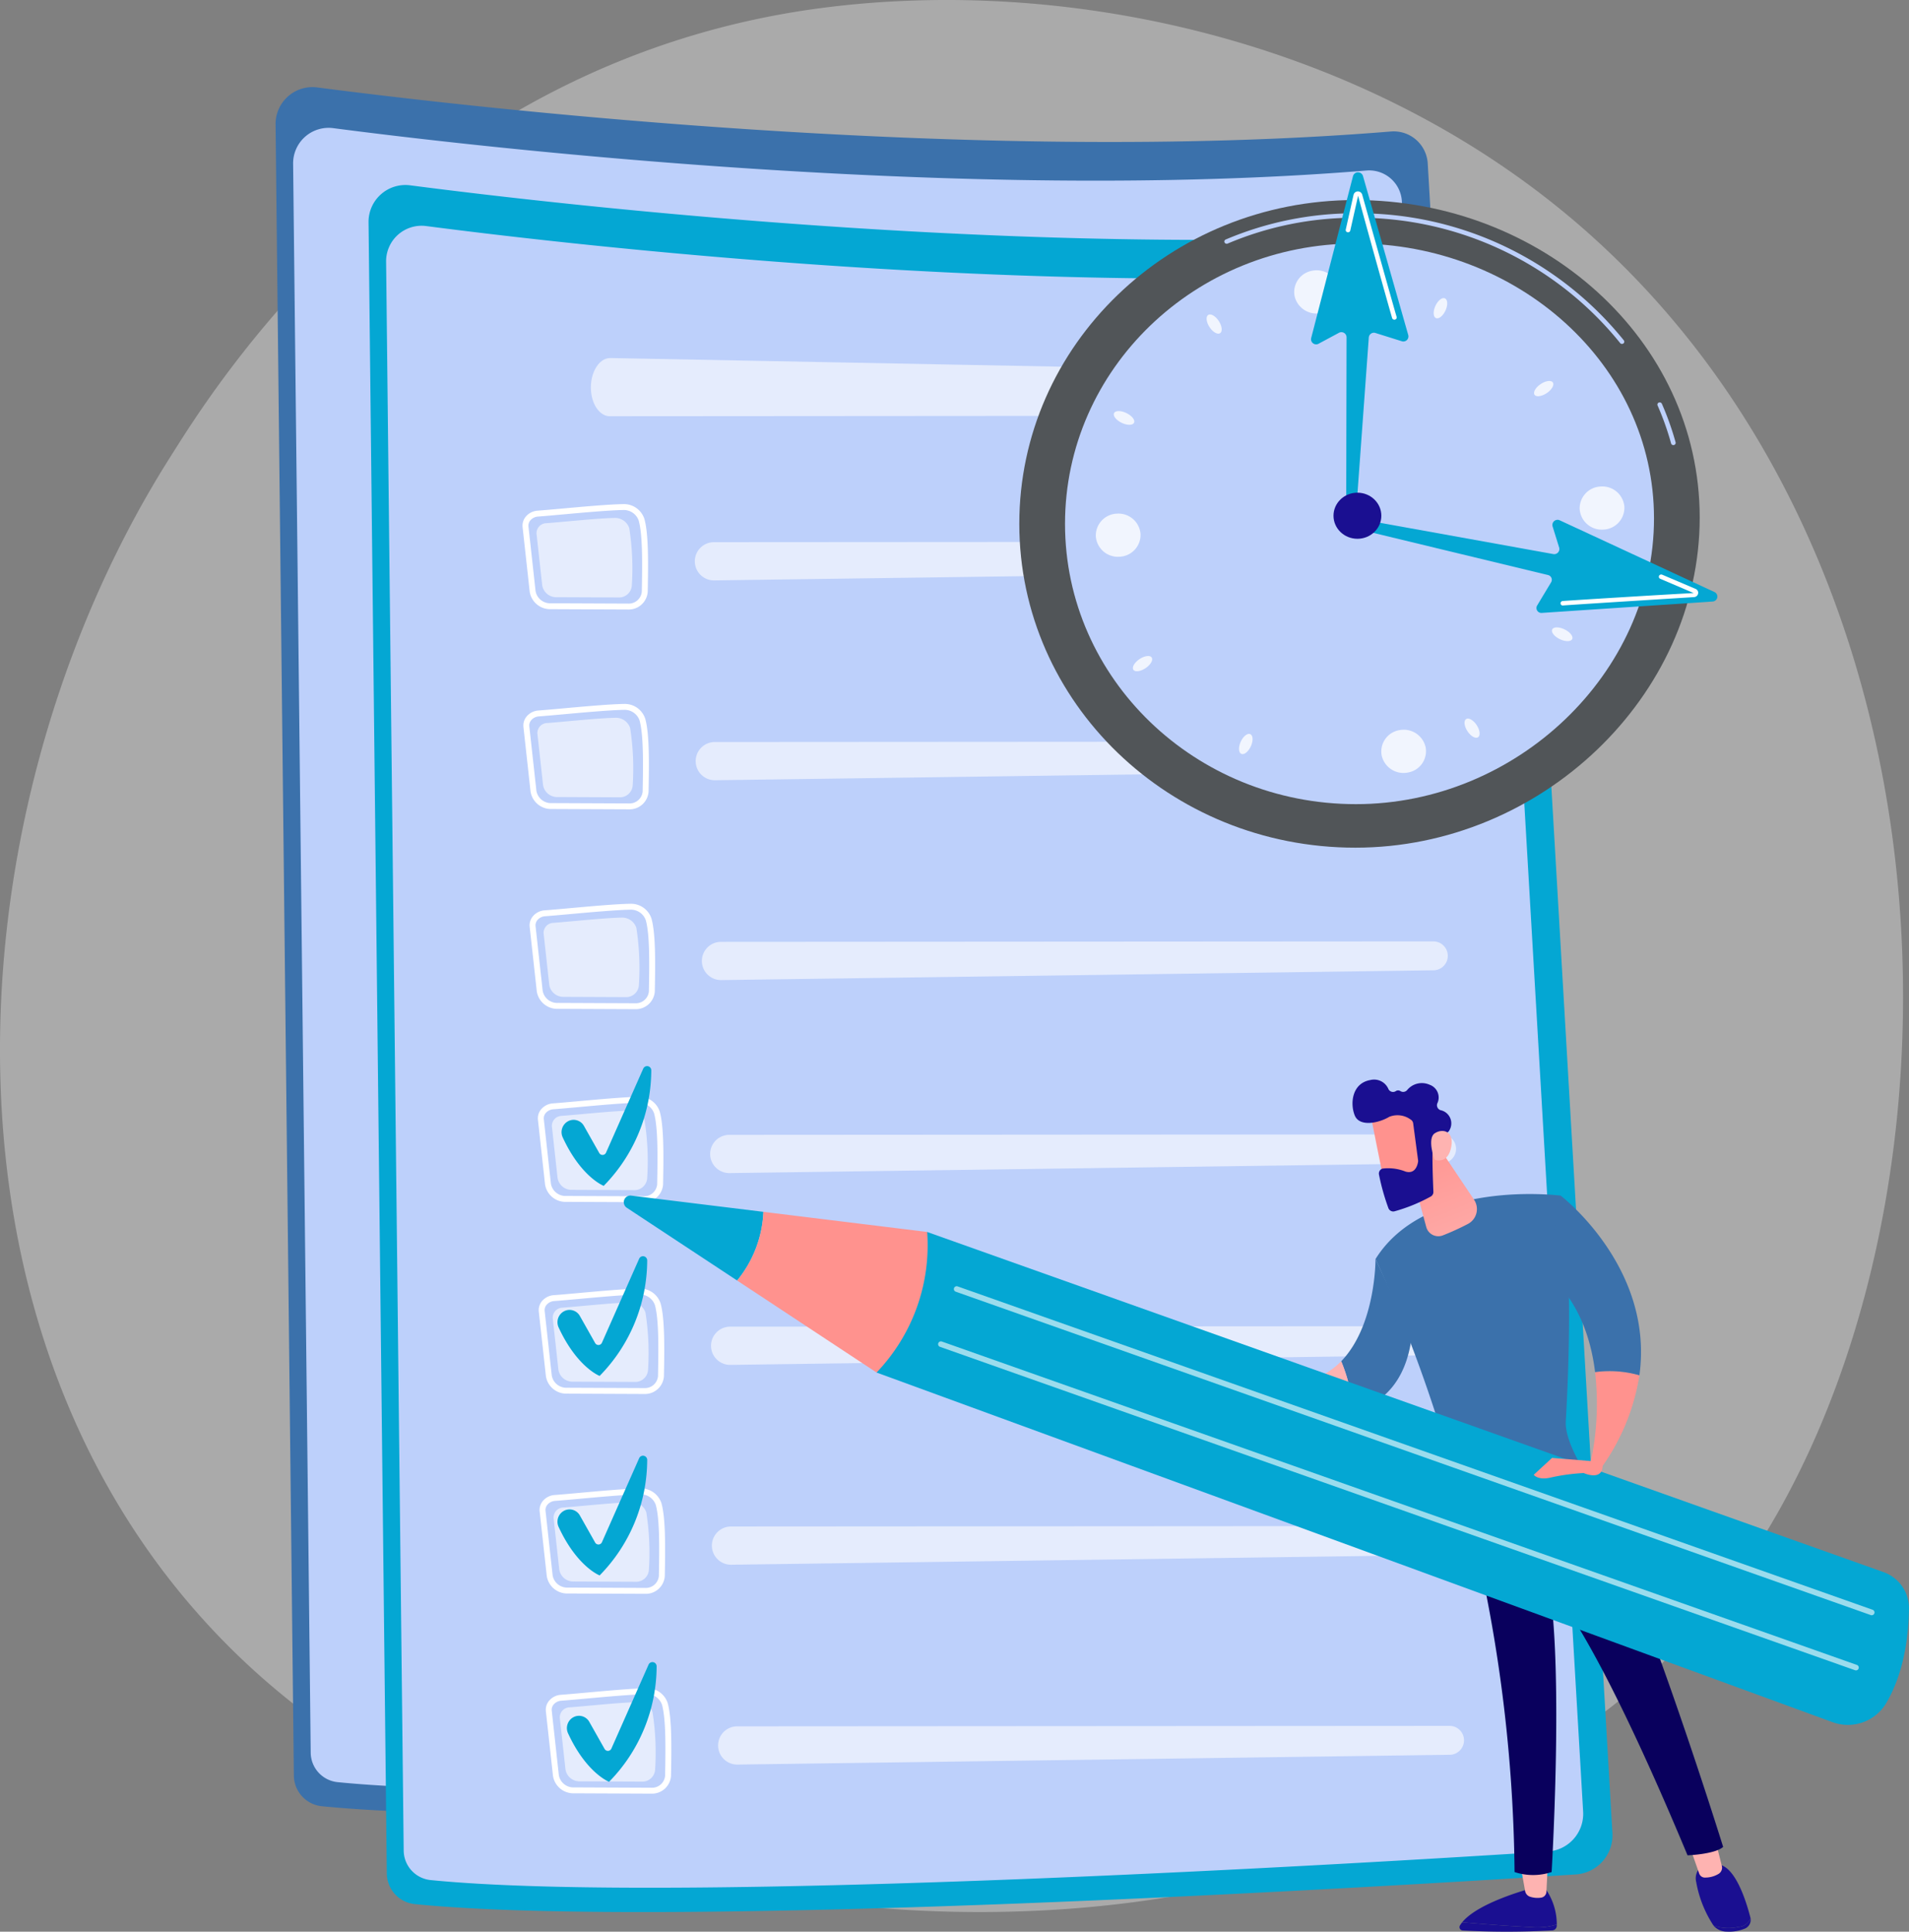 <svg xmlns="http://www.w3.org/2000/svg" xmlns:xlink="http://www.w3.org/1999/xlink" width="238.716" height="241.541" viewBox="0 0 238.716 241.541"><rect x="0" y="0" width="238.716" height="241.541" fill="#808080" stroke="none"/><defs><style>.a{fill:#eaeaea;opacity:0.4;}.b{fill:#3b71ab;}.c{fill:#bdd0fb;}.d,.h,.i{fill:#fff;}.d{opacity:0.78;}.e{fill:url(#a);}.f{fill:url(#b);}.g,.i{opacity:0.6;}.j{fill:url(#c);}.k{fill:#04a7d3;}.l{fill:#515558;}.m{fill:url(#d);}.n{fill:url(#e);}.o{fill:url(#f);}.p{fill:url(#g);}.q{fill:url(#h);}.r{fill:url(#i);}.s{fill:url(#j);}.t{fill:url(#k);}.u{fill:url(#l);}.v{fill:url(#m);}.w{fill:url(#n);}.x{fill:url(#o);}.y{fill:url(#p);}.z{fill:url(#q);}.aa{fill:url(#r);}.ab{fill:url(#s);}.ac{fill:url(#t);}.ad{fill:url(#u);}</style><linearGradient id="a" x1="0.185" y1="-4.337" x2="5.632" y2="1.855" gradientUnits="objectBoundingBox"><stop offset="0" stop-color="#ce1567"/><stop offset="1" stop-color="#7a1dbc"/></linearGradient><linearGradient id="b" x1="0.047" y1="-7.367" x2="2.999" y2="1.433" xlink:href="#a"/><linearGradient id="c" x1="-2.706" y1="-1.776" x2="-7.087" y2="3.827" gradientUnits="objectBoundingBox"><stop offset="0" stop-color="#a737d5"/><stop offset="1" stop-color="#ef497a"/></linearGradient><linearGradient id="d" x1="-153.385" y1="28.85" x2="-148.871" y2="16.654" gradientUnits="objectBoundingBox"><stop offset="0" stop-color="#09005d"/><stop offset="1" stop-color="#1a0f91"/></linearGradient><linearGradient id="e" x1="-48.59" y1="99.947" x2="-48.23" y2="77.692" xlink:href="#d"/><linearGradient id="f" x1="-48.884" y1="0.5" x2="-47.884" y2="0.5" xlink:href="#d"/><linearGradient id="g" x1="-170.451" y1="0.5" x2="-169.451" y2="0.5" gradientUnits="objectBoundingBox"><stop offset="0" stop-color="#ff928e"/><stop offset="1" stop-color="#feb3b1"/></linearGradient><linearGradient id="h" x1="-139.472" y1="66.746" x2="-138.532" y2="51.354" xlink:href="#d"/><linearGradient id="i" x1="-92.263" y1="0.5" x2="-91.263" y2="0.5" xlink:href="#d"/><linearGradient id="j" x1="-153.1" y1="0.5" x2="-152.1" y2="0.5" xlink:href="#g"/><linearGradient id="k" x1="-17.542" y1="0.221" x2="-18.944" y2="1.513" xlink:href="#d"/><linearGradient id="l" x1="-107.576" y1="5.021" x2="-107.218" y2="4.213" gradientUnits="objectBoundingBox"><stop offset="0" stop-color="#53d8ff"/><stop offset="1" stop-color="#3840f7"/></linearGradient><linearGradient id="m" x1="-97.647" y1="0.1" x2="-100.036" y2="1.142" xlink:href="#g"/><linearGradient id="n" x1="-45.937" y1="0.5" x2="-44.937" y2="0.5" xlink:href="#g"/><linearGradient id="o" x1="0.307" y1="-0.199" x2="0.838" y2="1.546" xlink:href="#g"/><linearGradient id="p" x1="-86.724" y1="33.205" x2="-88.244" y2="34.543" xlink:href="#g"/><linearGradient id="q" x1="-49.319" y1="21.426" x2="-48.296" y2="21.426" xlink:href="#d"/><linearGradient id="r" x1="-243.04" y1="96.111" x2="-239.749" y2="93.755" xlink:href="#g"/><linearGradient id="s" x1="-125.083" y1="0.5" x2="-124.083" y2="0.5" gradientUnits="objectBoundingBox"><stop offset="0" stop-color="#f9b776"/><stop offset="1" stop-color="#f47960"/></linearGradient><linearGradient id="t" x1="-16.48" y1="0.056" x2="-20.032" y2="4.383" xlink:href="#g"/><linearGradient id="u" x1="-67.712" y1="-1.222" x2="-69.405" y2="3.818" xlink:href="#g"/></defs><g transform="translate(-3608.635 -606.48)"><path class="a" d="M3819.023,811.936a86.037,86.037,0,0,1-13.163,11.083c-42.941,30.811-93.751,21.83-104.55,19.636-15.946-3.239-46.77-9.5-69.055-35.706-33.716-39.648-28.466-102.114-2.314-143.348,4.784-7.543,30.052-49.4,81.41-56.118,31.081-4.063,67.312,4.132,93.549,26.113C3859.975,679.738,3856.054,772.951,3819.023,811.936Z"/><g transform="translate(3643.092 617.374)"><path class="b" d="M3763.1,659.98a4.611,4.611,0,0,1,5.205-4.626c18.446,2.4,81.872,9.8,134.258,5.509a4.263,4.263,0,0,1,4.612,4l11.47,196.516a4.906,4.906,0,0,1-4.582,5.184c-22.034,1.419-112.781,6.934-145.177,3.711a3.886,3.886,0,0,1-3.5-3.829Z" transform="translate(-3763.097 -655.315)"/><path class="c" d="M3772.945,682.623a4.437,4.437,0,0,1,5.009-4.451c17.752,2.313,78.789,9.436,129.2,5.3a4.1,4.1,0,0,1,4.438,3.846l11.038,189.116a4.721,4.721,0,0,1-4.41,4.988c-21.205,1.366-108.535,6.673-139.71,3.571a3.74,3.74,0,0,1-3.366-3.684Z" transform="translate(-3770.748 -673.043)"/><path class="d" d="M3846.886,753.215l2.095,40.546a2.578,2.578,0,0,0,2.515,2.446c7.512.173,30.919.622,44.131-.136a2.879,2.879,0,0,0,2.712-2.8c.212-7.607.649-29.747-1.133-38.992a3.249,3.249,0,0,0-3.1-2.627l-44.4-1.321A2.741,2.741,0,0,0,3846.886,753.215Z" transform="translate(-3828.192 -729.136)"/><circle class="e" cx="8.718" cy="8.718" r="8.718" transform="translate(34.959 46.476) rotate(-85.638)"/><path class="f" d="M3895.109,899.985l27.775-.144a2.151,2.151,0,0,0,1.789-3.325c-2.378-3.679-7.343-9.077-15.89-8.788a19.364,19.364,0,0,0-15.533,8.729A2.248,2.248,0,0,0,3895.109,899.985Z" transform="translate(-3863.903 -835.874)"/><g class="g" transform="translate(79.812 23.666)"><path class="h" d="M4171.042,764.768a1.332,1.332,0,0,0,1.342-1.368,1.46,1.46,0,0,0-1.436-1.378l-49.073-.619a.9.9,0,0,0-.92,1.29l.367,1.024a2.106,2.106,0,0,0,1.856,1.3Z" transform="translate(-4120.878 -761.403)"/></g><g class="g" transform="translate(79.851 31.226)"><path class="h" d="M4122.051,795.3a.9.9,0,0,0-.92,1.289l.367,1.024a2.105,2.105,0,0,0,1.856,1.3l47.865-.249a1.331,1.331,0,0,0,1.341-1.367,1.46,1.46,0,0,0-1.436-1.378Z" transform="translate(-4121.054 -795.296)"/></g><g class="g" transform="translate(79.891 38.897)"><path class="h" d="M4122.23,829.682a.9.9,0,0,0-.92,1.29l.367,1.024a2.1,2.1,0,0,0,1.856,1.3l47.865-.249a1.331,1.331,0,0,0,1.341-1.367,1.46,1.46,0,0,0-1.435-1.378Z" transform="translate(-4121.233 -829.681)"/></g><g class="g" transform="translate(19.574 76.19)"><path class="h" d="M3966.245,999.9a1.274,1.274,0,0,0,1.292-1.367,1.509,1.509,0,0,0-1.485-1.364l-114.442-.307c-.763,0-1,.483-.518,1.078l1.18,1.467a3.269,3.269,0,0,0,2.259,1.074Z" transform="translate(-3850.842 -996.86)"/></g><g class="g" transform="translate(19.613 83.751)"><path class="h" d="M3851.785,1030.753c-.764,0-1,.483-.518,1.078l1.18,1.467a3.269,3.269,0,0,0,2.259,1.074l111.714-.581a1.274,1.274,0,0,0,1.292-1.367,1.509,1.509,0,0,0-1.485-1.364Z" transform="translate(-3851.019 -1030.753)"/></g><path class="i" d="M3847.482,1085.951c2.741-.224,7.876-.349,10.7-.4a2.562,2.562,0,0,1,2.539,1.946,41.731,41.731,0,0,1,1.257,10.344,2.275,2.275,0,0,1-2.284,2.239l-10.432-.058a2.5,2.5,0,0,1-2.479-2.259l-.968-9.809A1.825,1.825,0,0,1,3847.482,1085.951Z" transform="translate(-3827.358 -989.574)"/><g class="g" transform="translate(38.052 100.298)"><path class="h" d="M3934.867,1104.935a1.1,1.1,0,0,0-1.174,1.321l.321,2.063a1.667,1.667,0,0,0,1.6,1.365l25.721-.134a1.371,1.371,0,0,0,1.364-1.4l-.014-.815a1.487,1.487,0,0,0-1.412-1.438Z" transform="translate(-3933.677 -1104.934)"/></g><path class="i" d="M4102.236,1084.626c2.741-.224,7.876-.349,10.7-.4a2.562,2.562,0,0,1,2.54,1.946,41.76,41.76,0,0,1,1.257,10.344,2.274,2.274,0,0,1-2.284,2.239l-10.432-.058a2.5,2.5,0,0,1-2.479-2.259l-.968-9.808A1.825,1.825,0,0,1,4102.236,1084.626Z" transform="translate(-4025.283 -988.544)"/><g class="g" transform="translate(94.881 100.003)"><path class="h" d="M4189.622,1103.61a1.1,1.1,0,0,0-1.174,1.321l.32,2.063a1.668,1.668,0,0,0,1.6,1.365l25.721-.134a1.372,1.372,0,0,0,1.364-1.4l-.015-.814a1.487,1.487,0,0,0-1.412-1.439Z" transform="translate(-4188.432 -1103.609)"/></g><g transform="translate(21.842 122.058)"><path class="h" d="M3874.212,1215.655h-.026l-9.626-.042a2.587,2.587,0,0,1-2.652-2.187l-.888-8.072a1.755,1.755,0,0,1,.408-1.322,2.115,2.115,0,0,1,1.469-.734h0c.81-.059,1.952-.163,3.16-.272,2.545-.23,5.712-.516,7.495-.548a2.69,2.69,0,0,1,2.705,1.871c.511,1.851.485,5.361.41,9.1A2.379,2.379,0,0,1,3874.212,1215.655Zm-11.262-11.62a1.369,1.369,0,0,0-.955.47,1.02,1.02,0,0,0-.241.768l.888,8.072a1.851,1.851,0,0,0,1.92,1.529l9.626.042h.019a1.64,1.64,0,0,0,1.718-1.482c.075-3.682.1-7.133-.383-8.889a1.987,1.987,0,0,0-1.979-1.329c-1.756.031-4.908.316-7.441.545-1.212.109-2.356.213-3.173.273Z" transform="translate(-3861.009 -1202.477)"/><path class="i" d="M3870.074,1210.89c2.021-.149,6.414-.618,8.5-.655a1.864,1.864,0,0,1,1.872,1.279,32.71,32.71,0,0,1,.316,7.188,1.6,1.6,0,0,1-1.685,1.474l-7.692-.034a1.777,1.777,0,0,1-1.827-1.485l-.71-6.45A1.25,1.25,0,0,1,3870.074,1210.89Z" transform="translate(-3867.093 -1208.505)"/><g class="g" transform="translate(21.546 4.702)"><path class="h" d="M3957.68,1226.625a2.39,2.39,0,0,0,2.34,1.768l89.057-1.223a1.807,1.807,0,0,0-.026-3.614l-89.065.057A2.39,2.39,0,0,0,3957.68,1226.625Z" transform="translate(-3957.596 -1223.556)"/></g><path class="h" d="M3874.694,1308.135h-.026l-9.626-.042a2.587,2.587,0,0,1-2.652-2.187l-.888-8.072a1.755,1.755,0,0,1,.407-1.322,2.114,2.114,0,0,1,1.469-.735h0c.811-.059,1.952-.163,3.161-.272,2.545-.23,5.712-.516,7.495-.548h.039a2.685,2.685,0,0,1,2.667,1.872c.511,1.851.485,5.361.409,9.1A2.379,2.379,0,0,1,3874.694,1308.135Zm-11.262-11.62a1.369,1.369,0,0,0-.955.47,1.02,1.02,0,0,0-.241.768l.888,8.072a1.852,1.852,0,0,0,1.921,1.529l9.626.042h.019a1.64,1.64,0,0,0,1.719-1.482c.075-3.682.1-7.133-.383-8.889a1.976,1.976,0,0,0-1.979-1.329c-1.756.031-4.908.316-7.441.545-1.212.11-2.356.213-3.173.273Z" transform="translate(-3861.383 -1274.327)"/><path class="i" d="M3870.556,1303.372c2.021-.148,6.414-.618,8.5-.654a1.863,1.863,0,0,1,1.872,1.279,32.71,32.71,0,0,1,.316,7.188,1.6,1.6,0,0,1-1.685,1.474l-7.692-.034a1.777,1.777,0,0,1-1.827-1.485l-.71-6.45A1.25,1.25,0,0,1,3870.556,1303.372Z" transform="translate(-3867.466 -1280.357)"/><g class="g" transform="translate(21.654 25.332)"><path class="h" d="M3958.162,1319.107a2.39,2.39,0,0,0,2.34,1.768l89.057-1.223a1.807,1.807,0,0,0-.025-3.614l-89.066.057A2.39,2.39,0,0,0,3958.162,1319.107Z" transform="translate(-3958.078 -1316.038)"/></g><path class="h" d="M3875.174,1400.617h-.026l-9.626-.042a2.587,2.587,0,0,1-2.652-2.187l-.888-8.072a1.755,1.755,0,0,1,.408-1.322,2.116,2.116,0,0,1,1.469-.735h0c.811-.06,1.952-.163,3.161-.272,2.544-.23,5.712-.516,7.494-.548h.039a2.685,2.685,0,0,1,2.667,1.872c.511,1.851.485,5.361.409,9.1A2.378,2.378,0,0,1,3875.174,1400.617ZM3863.913,1389a1.369,1.369,0,0,0-.955.47,1.023,1.023,0,0,0-.241.769l.888,8.072a1.851,1.851,0,0,0,1.921,1.528l9.626.042h.019a1.64,1.64,0,0,0,1.719-1.482c.074-3.682.1-7.133-.383-8.889a1.973,1.973,0,0,0-1.98-1.329c-1.756.031-4.908.316-7.441.545-1.211.109-2.356.213-3.173.273Z" transform="translate(-3861.756 -1346.179)"/><path class="i" d="M3871.036,1395.854c2.021-.149,6.414-.618,8.5-.654a1.863,1.863,0,0,1,1.872,1.279,32.678,32.678,0,0,1,.316,7.187,1.6,1.6,0,0,1-1.685,1.474l-7.692-.034a1.777,1.777,0,0,1-1.827-1.484l-.71-6.451A1.25,1.25,0,0,1,3871.036,1395.854Z" transform="translate(-3867.84 -1352.208)"/><g class="g" transform="translate(21.761 45.963)"><path class="h" d="M3958.643,1411.589a2.391,2.391,0,0,0,2.341,1.768l89.057-1.223a1.807,1.807,0,0,0-.026-3.614l-89.066.057A2.39,2.39,0,0,0,3958.643,1411.589Z" transform="translate(-3958.559 -1408.52)"/></g><path class="h" d="M3875.656,1493.1h-.026l-9.626-.042a2.587,2.587,0,0,1-2.652-2.187l-.888-8.072a1.758,1.758,0,0,1,.408-1.322,2.114,2.114,0,0,1,1.469-.734h0c.811-.06,1.952-.163,3.161-.272,2.544-.23,5.712-.516,7.494-.548h.039a2.685,2.685,0,0,1,2.667,1.872c.511,1.851.485,5.361.409,9.1A2.378,2.378,0,0,1,3875.656,1493.1Zm-11.262-11.62a1.37,1.37,0,0,0-.955.47,1.022,1.022,0,0,0-.241.768l.888,8.072a1.851,1.851,0,0,0,1.92,1.529l9.626.042h.02a1.64,1.64,0,0,0,1.718-1.482c.075-3.682.1-7.133-.383-8.888a1.97,1.97,0,0,0-1.98-1.329c-1.756.031-4.908.316-7.441.545-1.211.109-2.356.213-3.173.273Z" transform="translate(-3862.131 -1418.031)"/><path class="i" d="M3871.518,1488.336c2.021-.149,6.414-.618,8.5-.655a1.863,1.863,0,0,1,1.872,1.279,32.734,32.734,0,0,1,.317,7.187,1.6,1.6,0,0,1-1.685,1.474l-7.693-.034A1.777,1.777,0,0,1,3871,1496.1l-.709-6.45A1.249,1.249,0,0,1,3871.518,1488.336Z" transform="translate(-3868.215 -1424.06)"/><g class="g" transform="translate(21.868 66.593)"><path class="h" d="M3959.124,1504.07h0a2.39,2.39,0,0,0,2.341,1.768l89.057-1.223a1.807,1.807,0,0,0-.026-3.615l-89.065.057A2.39,2.39,0,0,0,3959.124,1504.07Z" transform="translate(-3959.041 -1501.001)"/></g><path class="j" d="M3875.053,1472.164h0a1.478,1.478,0,0,1,2.041.544l1.917,3.394a.474.474,0,0,0,.847-.041l4.654-10.508a.526.526,0,0,1,1.006.222,20.7,20.7,0,0,1-5.948,14.436s-2.829-1.083-5.129-6.064A1.55,1.55,0,0,1,3875.053,1472.164Z" transform="translate(-3871.333 -1406.623)"/></g></g><g transform="translate(3654.72 629.614)"><path class="k" d="M3815.226,714.852a4.611,4.611,0,0,1,5.205-4.626c18.446,2.4,81.872,9.8,134.258,5.51a4.263,4.263,0,0,1,4.612,4l11.47,196.516a4.907,4.907,0,0,1-4.583,5.184c-22.035,1.419-112.781,6.934-145.177,3.711a3.888,3.888,0,0,1-3.5-3.829Z" transform="translate(-3815.226 -710.187)"/><path class="c" d="M3825.075,737.5a4.437,4.437,0,0,1,5.009-4.452c17.751,2.313,78.789,9.436,129.2,5.3a4.1,4.1,0,0,1,4.438,3.846l11.038,189.116a4.721,4.721,0,0,1-4.41,4.988c-21.205,1.366-108.535,6.673-139.71,3.571a3.74,3.74,0,0,1-3.366-3.685Z" transform="translate(-3822.878 -727.916)"/><g transform="translate(21.171 110.176)"><path class="h" d="M3923.337,1234.466h-.026l-9.626-.042a2.587,2.587,0,0,1-2.652-2.187l-.888-8.072a1.755,1.755,0,0,1,.408-1.322,2.114,2.114,0,0,1,1.469-.734h0c.811-.06,1.952-.163,3.161-.272,2.545-.23,5.712-.516,7.495-.548a2.69,2.69,0,0,1,2.705,1.871c.511,1.851.485,5.361.409,9.1A2.379,2.379,0,0,1,3923.337,1234.466Zm-11.262-11.62a1.369,1.369,0,0,0-.955.47,1.02,1.02,0,0,0-.241.768l.888,8.072a1.852,1.852,0,0,0,1.921,1.529l9.626.042h.019a1.64,1.64,0,0,0,1.719-1.482c.074-3.682.1-7.133-.383-8.889a1.987,1.987,0,0,0-1.979-1.329c-1.756.031-4.908.316-7.441.545-1.212.109-2.357.213-3.173.273Z" transform="translate(-3910.133 -1217.451)"/><path class="i" d="M3919.2,1229.7c2.021-.149,6.414-.618,8.5-.655a1.863,1.863,0,0,1,1.872,1.279,32.708,32.708,0,0,1,.316,7.187,1.6,1.6,0,0,1-1.685,1.474l-7.692-.034a1.777,1.777,0,0,1-1.827-1.485l-.71-6.45A1.249,1.249,0,0,1,3919.2,1229.7Z" transform="translate(-3916.217 -1223.479)"/><g class="g" transform="translate(21.546 8.539)"><path class="h" d="M4006.805,1245.436a2.39,2.39,0,0,0,2.341,1.768l89.057-1.223a1.807,1.807,0,0,0-.026-3.615l-89.065.057A2.39,2.39,0,0,0,4006.805,1245.436Z" transform="translate(-4006.721 -1242.367)"/></g><path class="h" d="M3923.818,1341.972h-.026l-9.626-.042a2.588,2.588,0,0,1-2.652-2.187l-.888-8.072a1.757,1.757,0,0,1,.408-1.322,2.112,2.112,0,0,1,1.469-.734h0c.811-.059,1.953-.163,3.161-.272,2.544-.23,5.711-.516,7.494-.548h.039a2.684,2.684,0,0,1,2.666,1.872c.511,1.851.486,5.361.41,9.1A2.379,2.379,0,0,1,3923.818,1341.972Zm-11.262-11.62a1.369,1.369,0,0,0-.955.47,1.022,1.022,0,0,0-.241.768l.888,8.072a1.851,1.851,0,0,0,1.92,1.529l9.626.042h.02a1.639,1.639,0,0,0,1.718-1.482c.075-3.682.1-7.133-.383-8.889a1.976,1.976,0,0,0-1.979-1.329c-1.756.031-4.908.316-7.441.545-1.211.109-2.356.213-3.173.273Z" transform="translate(-3910.507 -1300.975)"/><path class="i" d="M3919.68,1337.209c2.021-.149,6.414-.618,8.5-.655a1.863,1.863,0,0,1,1.872,1.279,32.709,32.709,0,0,1,.316,7.187,1.6,1.6,0,0,1-1.685,1.474l-7.692-.034a1.777,1.777,0,0,1-1.827-1.484l-.71-6.451A1.25,1.25,0,0,1,3919.68,1337.209Z" transform="translate(-3916.591 -1307.005)"/><g class="g" transform="translate(21.654 32.521)"><path class="h" d="M4007.286,1352.944a2.39,2.39,0,0,0,2.34,1.768l89.058-1.223a1.807,1.807,0,0,0-.026-3.614l-89.065.057A2.39,2.39,0,0,0,4007.286,1352.944Z" transform="translate(-4007.202 -1349.875)"/></g><path class="h" d="M3924.3,1453.987h-.026l-9.626-.042a2.587,2.587,0,0,1-2.652-2.187l-.888-8.072a1.755,1.755,0,0,1,.408-1.322,2.114,2.114,0,0,1,1.469-.735h0c.811-.059,1.953-.163,3.161-.272,2.545-.23,5.711-.516,7.494-.548h.039a2.684,2.684,0,0,1,2.666,1.872c.512,1.851.485,5.361.41,9.1A2.379,2.379,0,0,1,3924.3,1453.987Zm-11.262-11.62a1.369,1.369,0,0,0-.955.47,1.022,1.022,0,0,0-.241.768l.888,8.072a1.851,1.851,0,0,0,1.92,1.529l9.626.042h.02a1.64,1.64,0,0,0,1.718-1.482c.075-3.682.1-7.133-.383-8.889a1.972,1.972,0,0,0-1.979-1.329c-1.756.031-4.908.316-7.441.545-1.211.11-2.356.213-3.173.273Z" transform="translate(-3910.881 -1388.002)"/><path class="i" d="M3920.161,1449.225c2.021-.149,6.414-.618,8.5-.655a1.864,1.864,0,0,1,1.872,1.279,32.737,32.737,0,0,1,.317,7.188,1.6,1.6,0,0,1-1.685,1.474l-7.693-.034a1.777,1.777,0,0,1-1.827-1.485l-.709-6.45A1.249,1.249,0,0,1,3920.161,1449.225Z" transform="translate(-3916.965 -1394.032)"/><g class="g" transform="translate(21.761 57.509)"><path class="h" d="M4007.767,1464.959a2.39,2.39,0,0,0,2.341,1.768l89.057-1.223a1.807,1.807,0,0,0-.026-3.614l-89.066.057A2.39,2.39,0,0,0,4007.767,1464.959Z" transform="translate(-4007.683 -1461.89)"/></g><path class="h" d="M3927.786,1566h-.026l-9.626-.042a2.586,2.586,0,0,1-2.652-2.187l-.888-8.072a1.756,1.756,0,0,1,.408-1.322,2.114,2.114,0,0,1,1.469-.735h0c.811-.059,1.952-.163,3.161-.272,2.545-.23,5.712-.516,7.494-.548h.039a2.684,2.684,0,0,1,2.667,1.872c.511,1.851.485,5.361.409,9.1A2.379,2.379,0,0,1,3927.786,1566Zm-11.262-11.62a1.37,1.37,0,0,0-.955.47,1.023,1.023,0,0,0-.241.769l.888,8.072a1.851,1.851,0,0,0,1.921,1.529l9.626.042h.019a1.64,1.64,0,0,0,1.719-1.482c.075-3.683.1-7.133-.383-8.889a1.97,1.97,0,0,0-1.98-1.329c-1.756.031-4.908.316-7.441.545-1.212.11-2.356.213-3.173.273Z" transform="translate(-3913.59 -1475.03)"/><path class="i" d="M3923.647,1561.24c2.021-.149,6.414-.618,8.5-.655a1.863,1.863,0,0,1,1.872,1.279,32.7,32.7,0,0,1,.317,7.188,1.6,1.6,0,0,1-1.685,1.474l-7.693-.034a1.778,1.778,0,0,1-1.827-1.485l-.709-6.45A1.249,1.249,0,0,1,3923.647,1561.24Z" transform="translate(-3919.674 -1481.059)"/><g class="g" transform="translate(22.539 82.497)"><path class="h" d="M4011.254,1576.974h0a2.39,2.39,0,0,0,2.341,1.768l89.057-1.223a1.807,1.807,0,0,0-.025-3.615l-89.066.057A2.39,2.39,0,0,0,4011.254,1576.974Z" transform="translate(-4011.17 -1573.905)"/></g><path class="k" d="M3927.182,1545.068h0a1.477,1.477,0,0,1,2.041.544l1.916,3.393a.475.475,0,0,0,.847-.041l4.654-10.508a.526.526,0,0,1,1.006.222,20.7,20.7,0,0,1-5.948,14.436s-2.829-1.083-5.129-6.065A1.55,1.55,0,0,1,3927.182,1545.068Z" transform="translate(-3922.792 -1463.623)"/><path class="k" d="M3921.889,1429.37h0a1.478,1.478,0,0,1,2.041.544l1.916,3.394a.474.474,0,0,0,.847-.041l4.655-10.508a.526.526,0,0,1,1.006.222,20.7,20.7,0,0,1-5.948,14.436s-2.829-1.083-5.129-6.064A1.55,1.55,0,0,1,3921.889,1429.37Z" transform="translate(-3918.679 -1373.734)"/><path class="k" d="M3921.889,1317.55h0a1.478,1.478,0,0,1,2.041.544l1.916,3.394a.474.474,0,0,0,.847-.041l4.655-10.508a.526.526,0,0,1,1.006.222,20.7,20.7,0,0,1-5.948,14.436s-2.829-1.083-5.129-6.064A1.55,1.55,0,0,1,3921.889,1317.55Z" transform="translate(-3918.679 -1286.859)"/><path class="k" d="M3933.636,1204.4a.525.525,0,0,1,1.006.222,20.7,20.7,0,0,1-5.948,14.436s-2.829-1.083-5.129-6.064a1.55,1.55,0,0,1,.612-1.982h0a1.478,1.478,0,0,1,2.041.544l1.917,3.394a.474.474,0,0,0,.847-.041Z" transform="translate(-3920.457 -1204.087)"/></g><g transform="translate(19.252 21.636)"><path class="h" d="M3914.731,902.235h-.026l-9.626-.042a2.587,2.587,0,0,1-2.652-2.187l-.888-8.072a1.755,1.755,0,0,1,.407-1.322,2.114,2.114,0,0,1,1.469-.735h0c.811-.06,1.952-.163,3.161-.272,2.545-.23,5.712-.516,7.494-.548h.039a2.685,2.685,0,0,1,2.667,1.872c.511,1.852.485,5.361.409,9.1A2.379,2.379,0,0,1,3914.731,902.235Zm-11.262-11.62a1.369,1.369,0,0,0-.955.47,1.02,1.02,0,0,0-.241.768l.888,8.072a1.852,1.852,0,0,0,1.921,1.529l9.626.042h.019a1.64,1.64,0,0,0,1.718-1.482c.075-3.682.1-7.133-.383-8.889a1.976,1.976,0,0,0-1.98-1.329c-1.756.031-4.908.316-7.441.545-1.212.109-2.356.213-3.173.273Z" transform="translate(-3901.527 -870.791)"/><path class="i" d="M3910.592,897.472c2.021-.149,6.414-.618,8.5-.655a1.864,1.864,0,0,1,1.872,1.279,32.74,32.74,0,0,1,.316,7.188,1.6,1.6,0,0,1-1.685,1.474l-7.692-.034a1.777,1.777,0,0,1-1.827-1.485l-.71-6.451A1.249,1.249,0,0,1,3910.592,897.472Z" transform="translate(-3907.611 -876.82)"/><g class="g" transform="translate(21.546 22.968)"><path class="h" d="M3998.2,913.206a2.39,2.39,0,0,0,2.341,1.768l89.057-1.223a1.807,1.807,0,0,0-.026-3.614l-89.066.057A2.39,2.39,0,0,0,3998.2,913.206Z" transform="translate(-3998.115 -910.137)"/></g><g class="g" transform="translate(8.549)"><path class="h" d="M3939.922,811.713c.259,1.612,1.205,2.739,2.3,2.738l89.07-.064c1.008,0,1.829-1.255,1.826-2.789,0-1.491-.786-2.694-1.765-2.713l-89.051-1.711C3940.728,807.146,3939.549,809.394,3939.922,811.713Z" transform="translate(-3939.853 -807.176)"/></g><path class="h" d="M3915.211,1014.25h-.026l-9.626-.042a2.587,2.587,0,0,1-2.652-2.187l-.888-8.072a1.755,1.755,0,0,1,.408-1.322,2.115,2.115,0,0,1,1.469-.735h0c.811-.06,1.952-.163,3.161-.272,2.544-.23,5.712-.516,7.494-.548h.039a2.685,2.685,0,0,1,2.667,1.872c.511,1.852.485,5.361.409,9.1A2.379,2.379,0,0,1,3915.211,1014.25Zm-11.262-11.62a1.369,1.369,0,0,0-.955.47,1.022,1.022,0,0,0-.241.768l.888,8.072a1.851,1.851,0,0,0,1.92,1.529l9.626.042h.02a1.64,1.64,0,0,0,1.718-1.482c.075-3.683.1-7.133-.383-8.889a1.972,1.972,0,0,0-1.979-1.329c-1.756.031-4.908.316-7.441.545-1.211.109-2.356.213-3.173.273Z" transform="translate(-3901.901 -957.819)"/><path class="i" d="M3911.073,1009.487c2.021-.149,6.414-.618,8.5-.655a1.864,1.864,0,0,1,1.872,1.279,32.707,32.707,0,0,1,.317,7.188,1.6,1.6,0,0,1-1.685,1.474l-7.693-.034a1.777,1.777,0,0,1-1.827-1.485l-.71-6.45A1.25,1.25,0,0,1,3911.073,1009.487Z" transform="translate(-3907.984 -963.848)"/><g class="g" transform="translate(21.654 47.956)"><path class="h" d="M3998.68,1025.222a2.39,2.39,0,0,0,2.34,1.768l89.057-1.223a1.807,1.807,0,0,0-.026-3.614l-89.065.057A2.39,2.39,0,0,0,3998.68,1025.222Z" transform="translate(-3998.596 -1022.153)"/></g><path class="h" d="M3918.7,1126.265h-.026l-9.626-.042a2.586,2.586,0,0,1-2.652-2.187l-.888-8.072a1.755,1.755,0,0,1,.408-1.323,2.113,2.113,0,0,1,1.469-.735h0c.811-.059,1.952-.163,3.161-.272,2.545-.23,5.712-.516,7.494-.548h.039a2.684,2.684,0,0,1,2.666,1.872c.511,1.851.486,5.361.409,9.1A2.379,2.379,0,0,1,3918.7,1126.265Zm-11.261-11.62a1.369,1.369,0,0,0-.955.47,1.022,1.022,0,0,0-.241.769l.888,8.072a1.851,1.851,0,0,0,1.92,1.528l9.626.042h.02a1.64,1.64,0,0,0,1.718-1.482c.075-3.682.1-7.133-.383-8.889a1.969,1.969,0,0,0-1.979-1.329c-1.756.031-4.908.316-7.441.545-1.212.109-2.356.213-3.173.273Z" transform="translate(-3904.61 -1044.846)"/><path class="i" d="M3914.56,1121.5c2.021-.149,6.414-.618,8.5-.655a1.864,1.864,0,0,1,1.872,1.279,32.712,32.712,0,0,1,.316,7.188,1.6,1.6,0,0,1-1.685,1.474l-7.692-.034a1.777,1.777,0,0,1-1.827-1.485l-.71-6.45A1.25,1.25,0,0,1,3914.56,1121.5Z" transform="translate(-3910.694 -1050.875)"/><g class="g" transform="translate(22.431 72.944)"><path class="h" d="M4002.166,1137.237h0a2.39,2.39,0,0,0,2.341,1.768l89.057-1.223a1.807,1.807,0,0,0-.026-3.615l-89.066.057A2.39,2.39,0,0,0,4002.166,1137.237Z" transform="translate(-4002.083 -1134.168)"/></g></g></g><g transform="translate(3736.096 628.035)"><path class="l" d="M4180.017,759.089c0,22.363,18.814,40.492,42.023,40.492S4265.1,780.66,4265.1,758.3s-19.854-39.7-43.063-39.7S4180.017,736.726,4180.017,759.089Z" transform="translate(-4180.017 -715.141)"/><g transform="translate(25.643 5.113)"><path class="c" d="M4539.709,837.362a.3.3,0,0,0,.075-.009.279.279,0,0,0,.206-.342,35.682,35.682,0,0,0-1.718-4.824.3.3,0,0,0-.38-.148.277.277,0,0,0-.154.367,34.97,34.97,0,0,1,1.69,4.75A.289.289,0,0,0,4539.709,837.362Z" transform="translate(-4483.565 -808.373)"/><path class="c" d="M4344.693,742.361a.3.3,0,0,0,.174-.056.273.273,0,0,0,.057-.391,42.7,42.7,0,0,0-33.549-15.888,41.317,41.317,0,0,0-16.232,3.278.276.276,0,0,0-.148.369.3.3,0,0,0,.382.144,40.706,40.706,0,0,1,16-3.231,42.108,42.108,0,0,1,33.085,15.665A.294.294,0,0,0,4344.693,742.361Z" transform="translate(-4294.972 -726.025)"/></g><path class="c" d="M4205.647,778.042c0,19.358,16.286,35.05,36.375,35.05s37.276-16.378,37.276-35.736-17.187-34.365-37.276-34.365S4205.647,758.684,4205.647,778.042Z" transform="translate(-4199.93 -734.094)"/><path class="d" d="M4494.125,882.021a2.766,2.766,0,0,0,2.958,2.537,2.737,2.737,0,0,0,2.633-2.851,2.766,2.766,0,0,0-2.959-2.537A2.737,2.737,0,0,0,4494.125,882.021Z" transform="translate(-4424.051 -839.892)"/><path class="d" d="M4222.895,897.233a2.765,2.765,0,0,0,2.958,2.537,2.737,2.737,0,0,0,2.633-2.851,2.765,2.765,0,0,0-2.958-2.537A2.737,2.737,0,0,0,4222.895,897.233Z" transform="translate(-4213.326 -851.709)"/><path class="d" d="M4385.208,1015.578a2.707,2.707,0,0,0-2.251,3.14,2.794,2.794,0,0,0,3.258,2.17,2.708,2.708,0,0,0,2.252-3.139A2.8,2.8,0,0,0,4385.208,1015.578Z" transform="translate(-4337.65 -945.839)"/><path class="d" d="M4336.392,758.05a2.708,2.708,0,0,0-2.252,3.139,2.8,2.8,0,0,0,3.258,2.17,2.708,2.708,0,0,0,2.252-3.14A2.8,2.8,0,0,0,4336.392,758.05Z" transform="translate(-4299.724 -745.759)"/><path class="d" d="M4303.35,1018.908c-.284.692-.213,1.339.159,1.447s.9-.367,1.189-1.058.213-1.34-.159-1.447S4303.634,1018.216,4303.35,1018.908Z" transform="translate(-4275.702 -947.626)"/><path class="d" d="M4412.466,774.642c-.285.692-.214,1.34.158,1.447s.905-.367,1.19-1.059.213-1.34-.159-1.447S4412.75,773.95,4412.466,774.642Z" transform="translate(-4360.477 -757.85)"/><path class="d" d="M4244.408,974.636c-.616.449-.9,1.038-.644,1.316s.971.139,1.587-.309.9-1.038.644-1.316S4245.024,974.187,4244.408,974.636Z" transform="translate(-4229.469 -913.713)"/><path class="d" d="M4469.286,820.468c-.615.449-.9,1.038-.644,1.316s.971.139,1.587-.309.9-1.038.644-1.316S4469.9,820.019,4469.286,820.468Z" transform="translate(-4404.183 -793.935)"/><path class="d" d="M4234.489,837.124c-.7-.32-1.373-.295-1.509.056s.319.895,1.017,1.214,1.373.295,1.509-.056S4235.187,837.444,4234.489,837.124Z" transform="translate(-4221.146 -807.054)"/><path class="d" d="M4480.115,958.388c-.7-.32-1.373-.3-1.509.056s.319.895,1.016,1.214,1.373.295,1.51-.056S4480.813,958.708,4480.115,958.388Z" transform="translate(-4411.98 -901.267)"/><path class="d" d="M4286.508,783.515c-.423-.622-1.014-.939-1.32-.707s-.209.924.214,1.547,1.015.939,1.32.707S4286.932,784.137,4286.508,783.515Z" transform="translate(-4261.589 -764.969)"/><path class="d" d="M4431.087,1010.039c-.424-.622-1.015-.939-1.32-.707s-.209.924.215,1.546,1.014.939,1.319.707S4431.51,1010.661,4431.087,1010.039Z" transform="translate(-4373.916 -940.962)"/><path class="k" d="M4366.519,897.14l24.563,4.433a.643.643,0,0,0,.745-.8l-.828-2.666a.646.646,0,0,1,.9-.752l19.353,8.972a.622.622,0,0,1-.254,1.183l-21.342,1.422a.614.614,0,0,1-.585-.926l1.744-2.9a.608.608,0,0,0-.387-.91l-24.206-5.84a.608.608,0,0,1-.458-.74h0A.656.656,0,0,1,4366.519,897.14Z" transform="translate(-4324.315 -853.848)"/><path class="h" d="M4500.2,931.288a.547.547,0,0,0,.4-.422.515.515,0,0,0-.313-.584L4496.1,928.5a.3.3,0,0,0-.383.145.273.273,0,0,0,.142.369l4.186,1.786c-4.85.257-16.178.965-16.406,1a.288.288,0,0,0-.24.325.282.282,0,0,0,.325.227c.334-.039,9.015-.587,16.357-1.045A.607.607,0,0,0,4500.2,931.288Z" transform="translate(-4415.716 -878.198)"/><path class="k" d="M4347.939,744.9l.044-21.2a.644.644,0,0,0-.957-.532l-2.531,1.359a.638.638,0,0,1-.938-.692l5.234-20.265a.65.65,0,0,1,1.246-.014l5.666,19.907a.634.634,0,0,1-.82.754l-3.276-1.026a.641.641,0,0,0-.842.563l-1.538,21.16a.634.634,0,0,1-.657.593h0A.632.632,0,0,1,4347.939,744.9Z" transform="translate(-4307.061 -703.106)"/><path class="h" d="M4369.088,729.816a.3.3,0,0,0,.106-.019.277.277,0,0,0,.167-.357c-.105-.307-2.379-8.411-4.3-15.268a.56.56,0,0,0-1.079.027l-.975,4.35a.279.279,0,0,0,.222.332.29.29,0,0,0,.345-.214l.976-4.35c1.22,4.538,4.181,15.114,4.266,15.322A.29.29,0,0,0,4369.088,729.816Z" transform="translate(-4322.184 -711.396)"/><ellipse class="m" cx="2.991" cy="2.882" rx="2.991" ry="2.882" transform="translate(39.29 40.051)"/></g><g transform="translate(3686.642 741.485)"><g transform="translate(104.495 98.149)"><path class="n" d="M4427.1,1683.988c2.085.18,5.7.473,8.555.6a8.239,8.239,0,0,0,3.271-.32c0,.064,0,.125-.005.181a.591.591,0,0,1-.561.557,100.262,100.262,0,0,1-11.2.011.42.42,0,0,1-.342-.631A3.392,3.392,0,0,1,4427.1,1683.988Z" transform="translate(-4426.756 -1676.779)"/><path class="o" d="M4436.852,1669.925c-2.853-.126-6.471-.418-8.556-.6,2.05-2.515,8.556-4.21,8.556-4.21h1.837a7.7,7.7,0,0,1,1.433,4.488A8.239,8.239,0,0,1,4436.852,1669.925Z" transform="translate(-4427.952 -1662.117)"/><path class="p" d="M4464.334,1651.67l-.172,3.4a.777.777,0,0,1-.664.731,3.019,3.019,0,0,1-1.38-.114.92.92,0,0,1-.618-.707l-.594-3.312Z" transform="translate(-4453.288 -1651.67)"/></g><g transform="translate(133.236 94.969)"><g transform="translate(0.809 3.158)"><path class="q" d="M4572.3,1682.733a1.65,1.65,0,0,0,1.485-1.1l0,.014a1.175,1.175,0,0,1-.792,1.34,5.172,5.172,0,0,1-2.192.343,2.18,2.18,0,0,1-1.644-.758l0-.007A5.516,5.516,0,0,0,4572.3,1682.733Z" transform="translate(-4566.942 -1674.928)"/><path class="r" d="M4560.324,1651.571h1.515c2.309-.047,3.758,4.821,4.232,6.706a1.65,1.65,0,0,1-1.485,1.1,5.517,5.517,0,0,1-3.145-.167,14.468,14.468,0,0,1-2.162-5.447A1.912,1.912,0,0,1,4560.324,1651.571Z" transform="translate(-4559.226 -1651.571)"/></g><path class="s" d="M4558.825,1637.415l.841,3.347a.909.909,0,0,1-.472,1.029,3.226,3.226,0,0,1-1.743.422.759.759,0,0,1-.619-.506l-1.235-3.521Z" transform="translate(-4555.597 -1637.415)"/></g><path class="t" d="M4461.912,1476.033c-1.047.929-4.452,1.051-4.452,1.051-12.266-29.438-17.283-33.62-17.283-33.62,1.771,11.111.286,35.71.286,35.71a7.357,7.357,0,0,1-4.633,0,189.605,189.605,0,0,0-6.264-46.561c8.29-.186,12.7-3.023,14.138-4.162C4450.614,1439.592,4461.912,1476.033,4461.912,1476.033Z" transform="translate(-4324.444 -1380.096)"/><path class="b" d="M4402.858,1275.988c1.569,7.827,1.007,21.835.637,28.224-.1,1.8,1.15,4.286,2.163,5.984a.532.532,0,0,1-.215.749,36.948,36.948,0,0,1-14.1,3.911.95.95,0,0,1-.956-.71,185.465,185.465,0,0,0-10.681-30.239C4386.039,1273.79,4402.858,1275.988,4402.858,1275.988Z" transform="translate(-4285.704 -1261.487)"/><path class="u" d="M4455.65,1475.708a.393.393,0,0,0,.335-.6,12.332,12.332,0,0,0-4.863-4.222.393.393,0,1,0-.342.707,11.757,11.757,0,0,1,4.534,3.923A.392.392,0,0,0,4455.65,1475.708Z" transform="translate(-4340.754 -1413.037)"/><g transform="translate(115.402 14.501)"><path class="v" d="M4506.366,1375.491a26.922,26.922,0,0,1-4.972,11.847l-1.132-.923a34.977,34.977,0,0,0,.563-11.323A13.551,13.551,0,0,1,4506.366,1375.491Z" transform="translate(-4494.771 -1353.028)"/><path class="b" d="M4475.649,1286.348l1.752-9.657s11.71,8.951,9.842,22.462a13.555,13.555,0,0,0-5.541-.4C4481.168,1294.419,4479.569,1289.712,4475.649,1286.348Z" transform="translate(-4475.649 -1276.691)"/></g><g transform="translate(79.741 22.421)"><path class="b" d="M4364.761,1312.194l4.52,9.734c-.731,5.877-3.888,8.418-7.292,9.393a20.661,20.661,0,0,0-1.518-6.339C4364.821,1320.491,4364.761,1312.194,4364.761,1312.194Z" transform="translate(-4350.504 -1312.194)"/><path class="w" d="M4325.758,1369.52a20.647,20.647,0,0,1,1.518,6.339c-9.082,3.524-11.485-3.31-11.485-3.31l1.679-.3A9.515,9.515,0,0,0,4325.758,1369.52Z" transform="translate(-4315.791 -1356.732)"/></g><path class="x" d="M4398.37,1250.786l2.182,8.022a1.561,1.561,0,0,0,2.087,1.039,31.629,31.629,0,0,0,3.145-1.437,2.1,2.1,0,0,0,.742-3.022l-4.537-6.764Z" transform="translate(-4300.208 -1240.383)"/><g transform="translate(91.121)"><path class="y" d="M4376.97,1226.516c-.02.138,1.82,9.154,1.82,9.154l5.125-1.16-.474-8.8S4377.3,1224.209,4376.97,1226.516Z" transform="translate(-4374.703 -1222.207)"/><path class="z" d="M4374.392,1217.145l.613,4.615a.649.649,0,0,1,0,.177c-.052.362-.321,1.593-1.564,1.241a5.85,5.85,0,0,0-2.877-.376.65.65,0,0,0-.447.752,28.161,28.161,0,0,0,1.18,4.2.649.649,0,0,0,.788.384,20.938,20.938,0,0,0,4.518-1.849.651.651,0,0,0,.317-.585c-.049-1.165-.186-4.707-.071-5.7.108-.932,1.251-1.49,1.749-1.69a.641.641,0,0,0,.355-.357,1.686,1.686,0,0,0-1.134-2.458.651.651,0,0,1-.413-.842,1.688,1.688,0,0,0-.947-2.334,2.382,2.382,0,0,0-2.842.685.651.651,0,0,1-.829.1.515.515,0,0,0-.585.02.641.641,0,0,1-.908-.275,1.942,1.942,0,0,0-2.256-1.124c-2.3.393-2.558,2.939-1.951,4.43s3.072.923,4.309.172a2.782,2.782,0,0,1,2.692.348A.642.642,0,0,1,4374.392,1217.145Z" transform="translate(-4366.806 -1211.685)"/><path class="aa" d="M4411.31,1244.012s-.944-2.644.026-3.292,2.407-.311,2.09,1.6C4413.033,1244.707,4411.31,1244.012,4411.31,1244.012Z" transform="translate(-4401.062 -1234.009)"/></g><path class="ab" d="M4306.39,1374.767c-.457.357-2.023-.388-2.981-.9a1.1,1.1,0,0,1-.533-1.3c.231-.728.615-1.666,1.088-1.785C4304.75,1370.58,4308.274,1373.3,4306.39,1374.767Z" transform="translate(-4225.976 -1335.279)"/><path class="k" d="M4225.934,1339.581l-119.6-42.535-6.328,17.576,119.556,43.723a5.575,5.575,0,0,0,6.733-2.437c1.4-2.4,2.733-6.15,2.813-11.767A4.775,4.775,0,0,0,4225.934,1339.581Z" transform="translate(-4068.404 -1278.004)"/><g transform="translate(0 14.492)"><path class="k" d="M3959.26,1276.657l16.52,2.028a14.521,14.521,0,0,1-3.282,8.59l-13.8-9.1A.83.83,0,0,1,3959.26,1276.657Z" transform="translate(-3958.325 -1276.651)"/><path class="ac" d="M4045.618,1288.289a23.017,23.017,0,0,1-6.327,17.576l-17.434-11.5a14.521,14.521,0,0,0,3.282-8.59Z" transform="translate(-4007.685 -1283.74)"/></g><path class="i" d="M4258.119,1368.6a.352.352,0,0,0,.117-.683l-114.422-40.437a.351.351,0,1,0-.234.663L4258,1368.579A.35.35,0,0,0,4258.119,1368.6Z" transform="translate(-4102.072 -1301.632)"/><path class="i" d="M4249.27,1399.51a.351.351,0,0,0,.117-.683l-114.421-40.438a.351.351,0,1,0-.234.662l114.421,40.438A.357.357,0,0,0,4249.27,1399.51Z" transform="translate(-4095.197 -1325.647)"/><path class="ad" d="M4475.972,1424.136l-5.286-.431-2.289,2.11s.542.749,2.235.318a24.229,24.229,0,0,1,4.012-.536s2.337,1.054,2.366-.918Z" transform="translate(-4354.613 -1376.409)"/></g></g></svg>